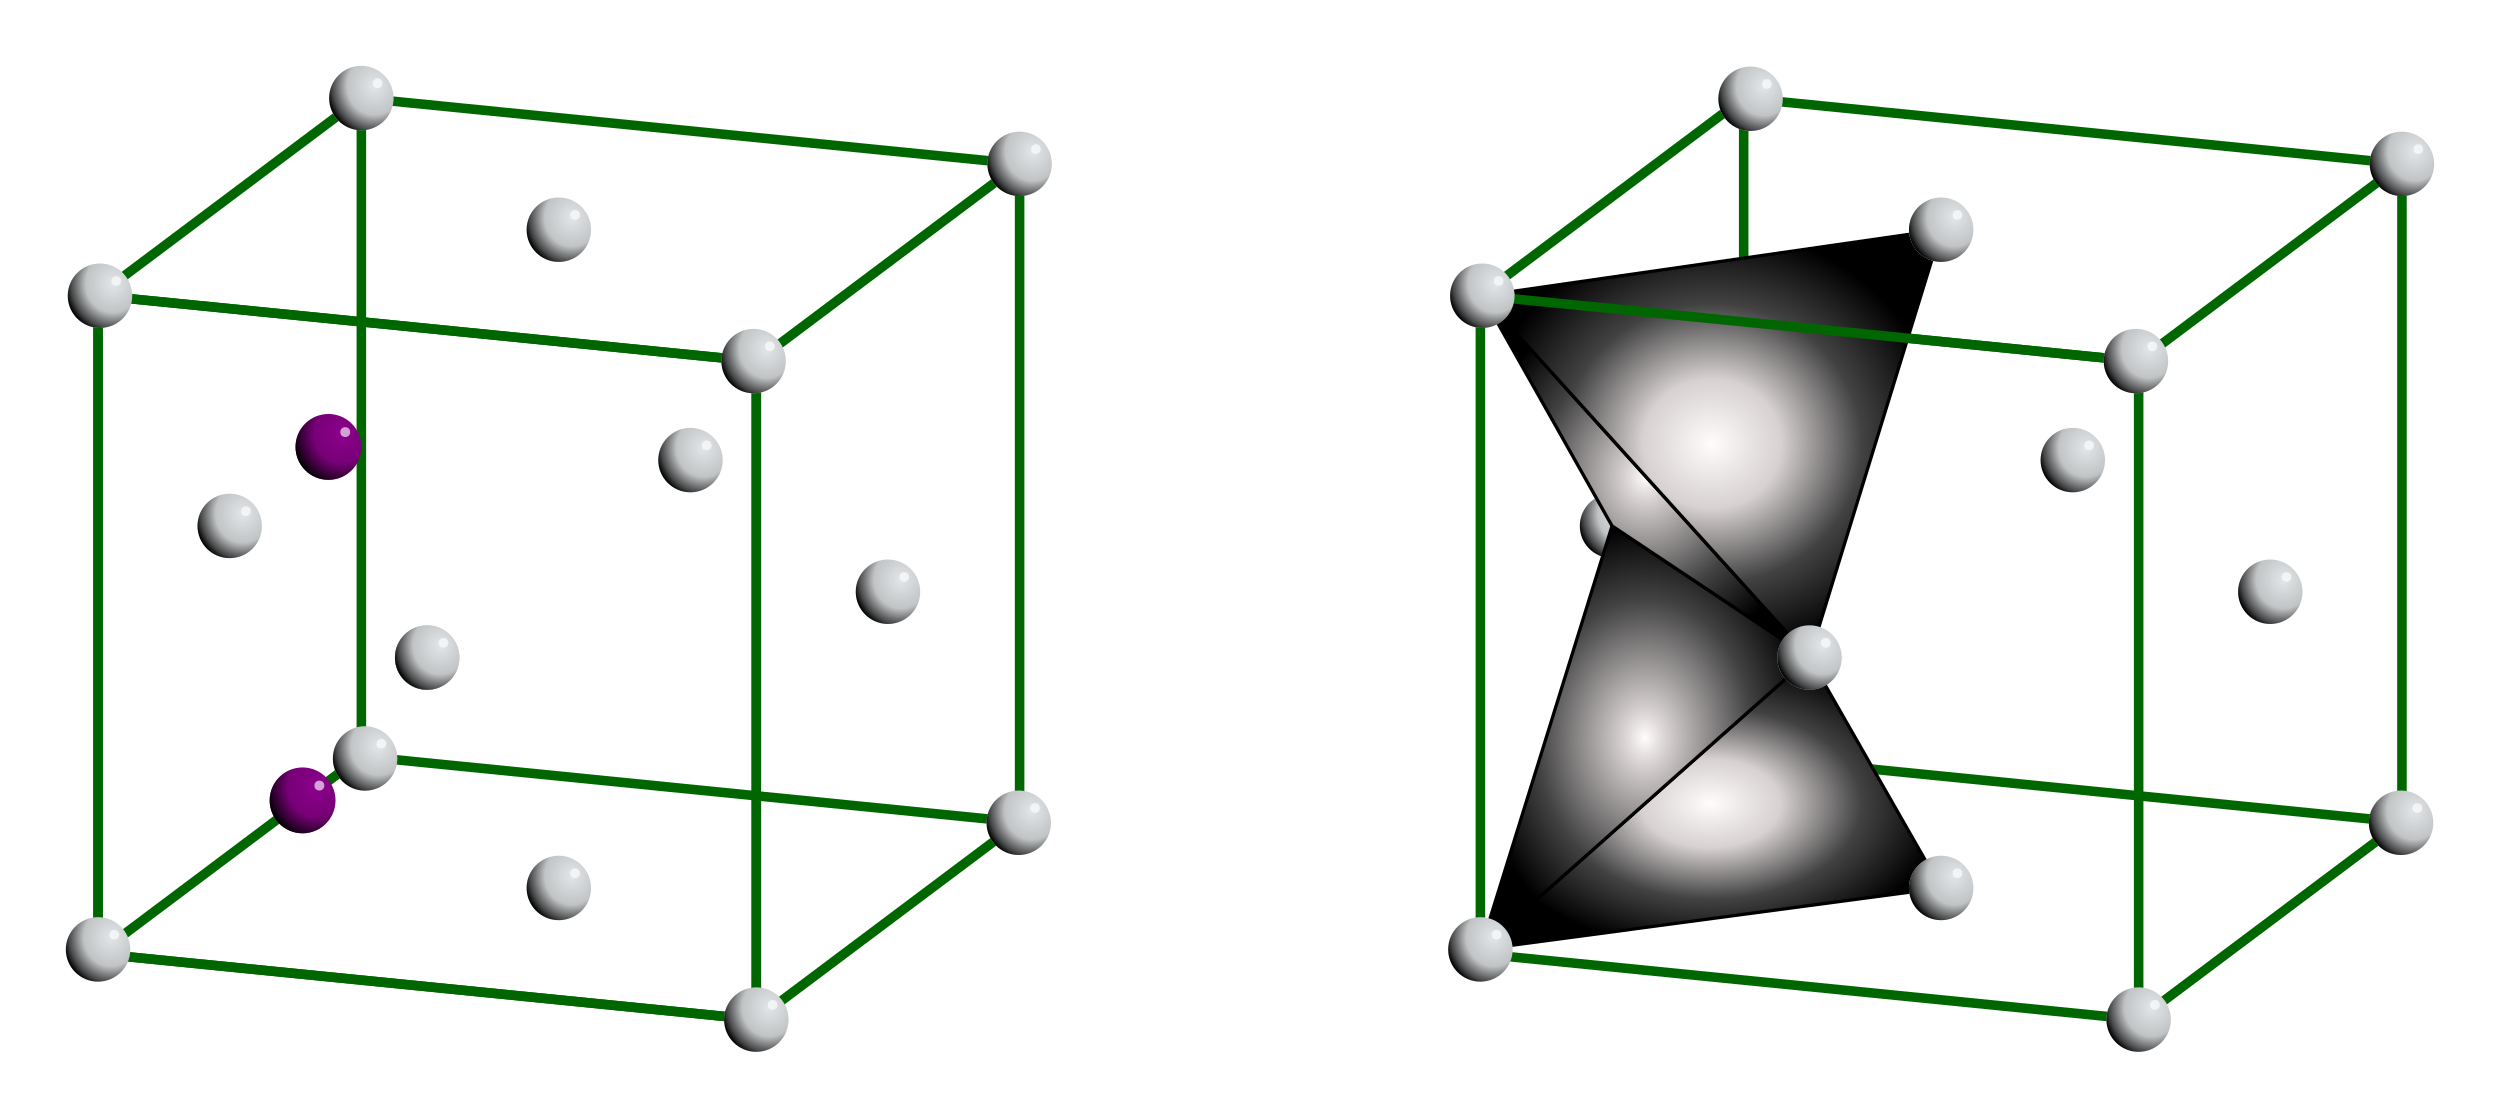 <svg xmlns="http://www.w3.org/2000/svg" xmlns:xlink="http://www.w3.org/1999/xlink" id="svg2" version="1.1" viewBox="0 0 759.583 339.583"><defs id="defs4"><linearGradient id="linearGradient4589-01"><stop id="stop4591-0" offset="0" style="stop-color:#000000;stop-opacity:0;"/><stop id="stop4595-6" offset="0.563" style="stop-color:#020202;stop-opacity:0.15;"/><stop style="stop-color:#000000;stop-opacity:0.685;" offset="0.867" id="stop4599-8"/><stop id="stop4597-54" offset="1" style="stop-color:#000000;stop-opacity:1;"/></linearGradient><filter id="filter4231-4" x="-0.484" width="1.967" y="-0.484" height="1.967" color-interpolation-filters="sRGB"><feGaussianBlur stdDeviation="0.605" id="feGaussianBlur4233-6"/></filter><linearGradient id="linearGradient5937"><stop id="stop5939" offset="0" style="stop-color:#fffcfc;stop-opacity:1;"/><stop style="stop-color:#d7d1d1;stop-opacity:1;" offset="0.3" id="stop5945"/><stop id="stop5947" offset="0.65" style="stop-color:#424242;stop-opacity:1;"/><stop id="stop5941" offset="1" style="stop-color:#000000;stop-opacity:1;"/></linearGradient><linearGradient id="linearGradient5951"><stop style="stop-color:#fffcfc;stop-opacity:1;" offset="0" id="stop5953"/><stop id="stop5955" offset="0.13" style="stop-color:#d7d1d1;stop-opacity:1;"/><stop style="stop-color:#424242;stop-opacity:1;" offset="0.65" id="stop5957"/><stop style="stop-color:#000000;stop-opacity:1;" offset="1" id="stop5959"/></linearGradient><radialGradient xlink:href="#linearGradient5937" id="radialGradient5848" cx="950.292" cy="782.762" fx="950.292" fy="782.762" r="70.208" gradientTransform="matrix(1,0,0,0.933,0,52.487)" gradientUnits="userSpaceOnUse"/><radialGradient xlink:href="#linearGradient5951" id="radialGradient5850" cx="930.292" cy="792.792" fx="930.292" fy="792.792" r="50.208" gradientTransform="matrix(1,0,0,1.105,0,-83.106)" gradientUnits="userSpaceOnUse"/><radialGradient xlink:href="#linearGradient5937" id="radialGradient5852" cx="950" cy="892.101" fx="950" fy="892.101" r="70.5" gradientTransform="matrix(1,0,0,0.636,0,324.722)" gradientUnits="userSpaceOnUse"/><radialGradient xlink:href="#linearGradient5951" id="radialGradient5854" cx="930" cy="872.101" fx="930" fy="872.101" r="50.5" gradientTransform="matrix(1,0,0,1.284,0,-247.61)" gradientUnits="userSpaceOnUse"/><radialGradient xlink:href="#linearGradient4589-01" id="radialGradient5880" gradientUnits="userSpaceOnUse" gradientTransform="matrix(1.469,-1.1856899e-7,1.2647359e-7,1.567,651.694,-200.696)" cx="214" cy="558.36" fx="214" fy="558.36" r="10"/><radialGradient xlink:href="#linearGradient4589-01" id="radialGradient5882" gradientUnits="userSpaceOnUse" gradientTransform="matrix(1.5,-1.210936e-7,1.2916651e-7,1.6,213,-113.614)" cx="214" cy="558.36" fx="214" fy="558.36" r="10"/><radialGradient xlink:href="#linearGradient4589-01" id="radialGradient5884" gradientUnits="userSpaceOnUse" gradientTransform="matrix(1.469,-1.1856899e-7,1.2647359e-7,1.567,229.609,-200.905)" cx="214" cy="558.36" fx="214" fy="558.36" r="10"/><radialGradient xlink:href="#linearGradient4589-01" id="radialGradient94" gradientUnits="userSpaceOnUse" gradientTransform="matrix(1.469,-1.1856899e-7,1.2647359e-7,1.567,570.193,-140.846)" cx="214" cy="558.36" fx="214" fy="558.36" r="10"/><radialGradient xlink:href="#linearGradient4589-01" id="radialGradient104" gradientUnits="userSpaceOnUse" gradientTransform="matrix(1.469,-1.1856899e-7,1.2647359e-7,1.567,768.787,-120.987)" cx="214" cy="558.36" fx="214" fy="558.36" r="10"/><radialGradient xlink:href="#linearGradient4589-01" id="radialGradient114" gradientUnits="userSpaceOnUse" gradientTransform="matrix(1.469,-1.1856899e-7,1.2647359e-7,1.567,669.609,-30.905)" cx="214" cy="558.36" fx="214" fy="558.36" r="10"/><radialGradient xlink:href="#linearGradient4589-01" id="radialGradient124" gradientUnits="userSpaceOnUse" gradientTransform="matrix(1.469,-1.1856899e-7,1.2647359e-7,1.567,709.609,-160.905)" cx="214" cy="558.36" fx="214" fy="558.36" r="10"/><radialGradient xlink:href="#linearGradient4589-01" id="radialGradient134" gradientUnits="userSpaceOnUse" gradientTransform="matrix(1.469,-1.1856899e-7,1.2647359e-7,1.567,709.609,39.095)" cx="214" cy="558.36" fx="214" fy="558.36" r="10"/><radialGradient xlink:href="#linearGradient4589-01" id="radialGradient144" gradientUnits="userSpaceOnUse" gradientTransform="matrix(1.469,-1.1856899e-7,1.2647359e-7,1.567,569.609,57.772)" cx="214" cy="558.36" fx="214" fy="558.36" r="10"/><radialGradient xlink:href="#linearGradient4589-01" id="radialGradient154" gradientUnits="userSpaceOnUse" gradientTransform="matrix(1.469,-1.1856899e-7,1.2647359e-7,1.567,249.609,-30.905)" cx="214" cy="558.36" fx="214" fy="558.36" r="10"/><radialGradient xlink:href="#linearGradient4589-01" id="radialGradient164" gradientUnits="userSpaceOnUse" gradientTransform="matrix(1.469,-1.1856899e-7,1.2647359e-7,1.567,349.609,79.095)" cx="214" cy="558.36" fx="214" fy="558.36" r="10"/><radialGradient xlink:href="#linearGradient4589-01" id="radialGradient174" gradientUnits="userSpaceOnUse" gradientTransform="matrix(1.469,-1.1856899e-7,1.2647359e-7,1.567,149.609,57.772)" cx="214" cy="558.36" fx="214" fy="558.36" r="10"/><radialGradient xlink:href="#linearGradient4589-01" id="radialGradient184" gradientUnits="userSpaceOnUse" gradientTransform="matrix(1.469,-1.1856899e-7,1.2647359e-7,1.567,150.194,-140.846)" cx="214" cy="558.36" fx="214" fy="558.36" r="10"/><radialGradient xlink:href="#linearGradient4589-01" id="radialGradient195" gradientUnits="userSpaceOnUse" gradientTransform="matrix(1.469,-1.1856899e-7,1.2647359e-7,1.567,348.787,-120.987)" cx="214" cy="558.36" fx="214" fy="558.36" r="10"/><radialGradient xlink:href="#linearGradient4589-01" id="radialGradient205" gradientUnits="userSpaceOnUse" gradientTransform="matrix(1.469,-1.1856899e-7,1.2647359e-7,1.567,189.609,-70.905)" cx="214" cy="558.36" fx="214" fy="558.36" r="10"/><radialGradient xlink:href="#linearGradient4589-01" id="radialGradient215" gradientUnits="userSpaceOnUse" gradientTransform="matrix(1.469,-1.1856899e-7,1.2647359e-7,1.567,289.609,-160.905)" cx="214" cy="558.36" fx="214" fy="558.36" r="10"/><radialGradient xlink:href="#linearGradient4589-01" id="radialGradient225" gradientUnits="userSpaceOnUse" gradientTransform="matrix(1.469,-1.1856899e-7,1.2647359e-7,1.567,289.609,39.095)" cx="214" cy="558.36" fx="214" fy="558.36" r="10"/><radialGradient xlink:href="#linearGradient4589-01" id="radialGradient235" gradientUnits="userSpaceOnUse" gradientTransform="matrix(1.469,-1.1856899e-7,1.2647359e-7,1.567,389.609,-50.905)" cx="214" cy="558.36" fx="214" fy="558.36" r="10"/><radialGradient xlink:href="#linearGradient4589-01" id="radialGradient245" gradientUnits="userSpaceOnUse" gradientTransform="matrix(1.469,-1.1856899e-7,1.2647359e-7,1.567,230.74,-0.253)" cx="214" cy="558.36" fx="214" fy="558.36" r="10"/><radialGradient xlink:href="#linearGradient4589-01" id="radialGradient255" gradientUnits="userSpaceOnUse" gradientTransform="matrix(1.5,-1.210936e-7,1.2916651e-7,1.6,205.141,-6.22)" cx="214" cy="558.36" fx="214" fy="558.36" r="10"/><radialGradient xlink:href="#linearGradient4589-01" id="radialGradient265" gradientUnits="userSpaceOnUse" gradientTransform="matrix(1.469,-1.1856899e-7,1.2647359e-7,1.567,429.347,19.292)" cx="214" cy="558.36" fx="214" fy="558.36" r="10"/><radialGradient xlink:href="#linearGradient4589-01" id="radialGradient275" gradientUnits="userSpaceOnUse" gradientTransform="matrix(1.469,-1.1856899e-7,1.2647359e-7,1.567,329.609,-90.905)" cx="214" cy="558.36" fx="214" fy="558.36" r="10"/><radialGradient xlink:href="#linearGradient4589-01" id="radialGradient285" gradientUnits="userSpaceOnUse" gradientTransform="matrix(1.469,-1.1856899e-7,1.2647359e-7,1.567,429.609,-180.905)" cx="214" cy="558.36" fx="214" fy="558.36" r="10"/><radialGradient xlink:href="#linearGradient4589-01" id="radialGradient295" gradientUnits="userSpaceOnUse" gradientTransform="matrix(1.469,-1.1856899e-7,1.2647359e-7,1.567,249.609,-30.905)" cx="214" cy="558.36" fx="214" fy="558.36" r="10"/><radialGradient xlink:href="#linearGradient4589-01" id="radialGradient305" gradientUnits="userSpaceOnUse" gradientTransform="matrix(1.469,-1.1856899e-7,1.2647359e-7,1.567,650.74,-0.253)" cx="214" cy="558.36" fx="214" fy="558.36" r="10"/><radialGradient xlink:href="#linearGradient4589-01" id="radialGradient315" gradientUnits="userSpaceOnUse" gradientTransform="matrix(1.469,-1.1856899e-7,1.2647359e-7,1.567,609.609,-70.905)" cx="214" cy="558.36" fx="214" fy="558.36" r="10"/><radialGradient xlink:href="#linearGradient4589-01" id="radialGradient325" gradientUnits="userSpaceOnUse" gradientTransform="matrix(1.469,-1.1856899e-7,1.2647359e-7,1.567,849.347,19.292)" cx="214" cy="558.36" fx="214" fy="558.36" r="10"/><radialGradient xlink:href="#linearGradient4589-01" id="radialGradient335" gradientUnits="userSpaceOnUse" gradientTransform="matrix(1.469,-1.1856899e-7,1.2647359e-7,1.567,769.609,79.095)" cx="214" cy="558.36" fx="214" fy="558.36" r="10"/><radialGradient xlink:href="#linearGradient4589-01" id="radialGradient345" gradientUnits="userSpaceOnUse" gradientTransform="matrix(1.469,-1.1856899e-7,1.2647359e-7,1.567,749.609,-90.905)" cx="214" cy="558.36" fx="214" fy="558.36" r="10"/><radialGradient xlink:href="#linearGradient4589-01" id="radialGradient355" gradientUnits="userSpaceOnUse" gradientTransform="matrix(1.469,-1.1856899e-7,1.2647359e-7,1.567,849.609,-180.905)" cx="214" cy="558.36" fx="214" fy="558.36" r="10"/><radialGradient xlink:href="#linearGradient4589-01" id="radialGradient365" gradientUnits="userSpaceOnUse" gradientTransform="matrix(1.469,-1.1856899e-7,1.2647359e-7,1.567,809.609,-50.905)" cx="214" cy="558.36" fx="214" fy="558.36" r="10"/></defs><defs id="defs32"><style id="style30">.coloredmF0{fill:#7BA0B7}.coloredm0{fill:#7BA0B7;stroke:#7BA0B7}.coloredmF1{fill:#E35205}.coloredmF1L{fill:#fdcfb7}.coloredmS1{stroke:#E35205}.coloredm1{fill:#E35205;stroke:#E35205}.coloredmF2{fill:#8c008c}.coloredmF2L{fill:#ff8cff}.coloredmS2{stroke:#8c008c}.coloredm2{fill:#8c008c;stroke:#8c008c}.coloredmF3{fill:#060}.coloredmF3L{fill:#6f6}.coloredmS3{stroke:#060}.coloredm3{fill:#060;stroke:#060}.coloredmS4{stroke:#5C6670}.coloredmS4L{stroke:#e3e6e8}.coloredmS4D{stroke:#394046}.coloredmF4{fill:#5C6670}.coloredmF4L{fill:#e3e6e8}.coloredmF4D{fill:#394046}.coloredm4{stroke:#5C6670;fill:#5C6670}.coloredmS5{stroke:#001489}.coloredmF5{fill:#001489}.coloredmF5L{fill:#bcc6ff}.coloredmF5D{fill:#00093d}.coloredm5{stroke:#001489;fill:#001489}.coloredmS6{stroke:#7b8fff}.coloredmF6{fill:#7b8fff}.coloredmF6L{fill:#fff}.coloredm6{stroke:#7b8fff;fill:#7b8fff}.coloredmS7{stroke:red}.coloredmF7{fill:red}.coloredmF7L{fill:#fff}.coloredm7{stroke:red;fill:red}.textAxis{font-size:32px;fill:#7BA0B7;writing-mode:lr-tb;font-family:"Liberation Sans",Arial,FreeSans,sans-serif}.textAnchorStart{text-anchor:start}.textAnchorMiddle{text-anchor:middle;text-align:center}.textAnchorEnd{text-anchor:end}.textArrowS{font-size:26px;writing-mode:lr-tb;font-family:"Liberation Sans",Arial,FreeSans,sans-serif}.textDescrS{font-size:23px;writing-mode:lr-tb;font-family:"Liberation Sans",Arial,FreeSans,sans-serif}.textDescrM{font-size:29px;writing-mode:lr-tb;font-family:"Liberation Sans",Arial,FreeSans,sans-serif}.textDescrX{font-size:35px;writing-mode:lr-tb;font-family:"Liberation Sans",Arial,FreeSans,sans-serif}.latex{stroke-width:0}.latex line{stroke-width:0.398}.axis{fill:#7BA0B7;stroke:#7BA0B7;stroke-width:3.5;marker-end:url(#OELAxis2Mend)}.axisMarker{fill:#7BA0B7;stroke:#7BA0B7;stroke-dasharray:0,0}.arrowF5EndM{marker-end:url(#OELArrowF5MSend);stroke-width:5px}.arrowMarkerS{stroke-dasharray:0,0}.arrow1StartEndS{marker-start:url(#OELArrowP1Sstart);marker-end:url(#OELArrowP1Send);stroke-width:1.2px}.arrow1EndS{marker-end:url(#OELArrowP1Send);stroke-width:1.2px}.arrow2StartEndS{marker-start:url(#OELArrowP2Sstart);marker-end:url(#OELArrowP2Send);stroke-width:1.2px}.arrow2EndS{marker-end:url(#OELArrowP2Send);stroke-width:1.2px}.arrow3StartEndS{marker-start:url(#OELArrowP3Sstart);marker-end:url(#OELArrowP3Send);stroke-width:1.2px}.arrow3EndS{marker-end:url(#OELArrowP3Send);stroke-width:1.2px}.arrow4StartEndS{marker-start:url(#OELArrowN1Sstart);marker-end:url(#OELArrowN1Send);stroke-width:1.2px}.arrow4EndS{marker-end:url(#OELArrowN1Send);stroke-width:1.2px}.arrow5StartEndS{marker-start:url(#OELArrowN2Sstart);marker-end:url(#OELArrowN2Send);stroke-width:1.2px}.arrow5EndS{marker-end:url(#OELArrowN2Send);stroke-width:1.2px}.curve01M{stroke-width:3.6px;fill:none}.genericpath01S{stroke-width:2.2px;stroke-linecap:round;stroke-linejoin:round;fill:none}.genericshape01S{stroke-width:2.2px;stroke-linecap:round;stroke-linejoin:round}.genericpath01M{stroke-width:2.9px;stroke-linecap:round;stroke-linejoin:round;fill:none}.genericshape01M{stroke-width:2.9px;stroke-linecap:round;stroke-linejoin:round}.genericpath01X{stroke-width:3.6px;stroke-linecap:round;stroke-linejoin:round;fill:none}.genericshape01X{stroke-width:3.6px;stroke-linecap:round;stroke-linejoin:round}.strokeDashed{stroke-dasharray:5.8,11.6}.strokeDashed2{stroke-dasharray:7,7,0.5,7}.strokeDashRotAxis{stroke-dasharray:7,4.6,0.5,4.6}.opacityObj05{opacity:0.5}</style></defs><g style="display:inline" id="layer2" transform="translate(-430.208,-647.971)"><path class="genericpath01M coloredmS3" d="m 880,737.762 0,200 m 80,-260 0,200 m 200,-180 0,200 m -80,60 0,-200 m -200,-20 200,20 80,-60 -200,-20 z m 0,200 200,20 80,-60 -200,-20 z" id="path3598"/><circle style="fill:#e3e6e8;stroke:none;stroke-width:0.979" r="9.792" cy="677.971" cx="962.085" id="path3651-8" class="coloredmF4L"/><circle r="9.792" cy="677.971" cx="962.085" style="color:#000000;display:inline;overflow:visible;visibility:visible;fill:url(#radialGradient5880);fill-opacity:1;fill-rule:nonzero;stroke:none;stroke-width:0.979;marker:none;enable-background:accumulate" id="path3653-0"/><circle r="1.5" cy="558.86" cx="215.5" style="color:#000000;display:inline;overflow:visible;visibility:visible;opacity:0.795;fill:#ffffff;fill-opacity:1;fill-rule:nonzero;stroke:none;stroke-width:1;marker:none;filter:url(#filter4231-4);enable-background:accumulate" id="path3655-7" transform="matrix(0.979,0,0,0.979,756.071,126.356)"/><circle style="fill:#e3e6e8;stroke:none;stroke-width:0.979" r="9.792" cy="827.762" cx="1120" class="coloredmF4L" id="path357"/><circle r="9.792" cy="827.762" cx="1120" id="path359" style="color:#000000;display:inline;overflow:visible;visibility:visible;fill:url(#radialGradient365);fill-opacity:1;fill-rule:nonzero;stroke:none;stroke-width:0.979;marker:none;enable-background:accumulate"/><circle r="1.5" cy="558.86" cx="215.5" transform="matrix(0.979,0,0,0.979,913.986,276.148)" id="path361" style="color:#000000;display:inline;overflow:visible;visibility:visible;opacity:0.795;fill:#ffffff;fill-opacity:1;fill-rule:nonzero;stroke:none;stroke-width:1;marker:none;filter:url(#filter4231-4);enable-background:accumulate"/><circle style="fill:#e3e6e8;stroke:none;stroke-width:0.979" r="9.792" cy="697.762" cx="1160" class="coloredmF4L" id="path347"/><circle r="9.792" cy="697.762" cx="1160" id="path349" style="color:#000000;display:inline;overflow:visible;visibility:visible;fill:url(#radialGradient355);fill-opacity:1;fill-rule:nonzero;stroke:none;stroke-width:0.979;marker:none;enable-background:accumulate"/><circle r="1.5" cy="558.86" cx="215.5" transform="matrix(0.979,0,0,0.979,953.986,146.148)" id="path351" style="color:#000000;display:inline;overflow:visible;visibility:visible;opacity:0.795;fill:#ffffff;fill-opacity:1;fill-rule:nonzero;stroke:none;stroke-width:1;marker:none;filter:url(#filter4231-4);enable-background:accumulate"/><circle style="fill:#e3e6e8;stroke:none;stroke-width:0.979" r="9.792" cy="787.762" cx="1060" class="coloredmF4L" id="path337"/><circle r="9.792" cy="787.762" cx="1060" id="path339" style="color:#000000;display:inline;overflow:visible;visibility:visible;fill:url(#radialGradient345);fill-opacity:1;fill-rule:nonzero;stroke:none;stroke-width:0.979;marker:none;enable-background:accumulate"/><circle r="1.5" cy="558.86" cx="215.5" transform="matrix(0.979,0,0,0.979,853.986,236.148)" id="path341" style="color:#000000;display:inline;overflow:visible;visibility:visible;opacity:0.795;fill:#ffffff;fill-opacity:1;fill-rule:nonzero;stroke:none;stroke-width:1;marker:none;filter:url(#filter4231-4);enable-background:accumulate"/><circle style="fill:#e3e6e8;stroke:none;stroke-width:0.979" r="9.792" cy="957.762" cx="1080" class="coloredmF4L" id="path327"/><circle r="9.792" cy="957.762" cx="1080" id="path329" style="color:#000000;display:inline;overflow:visible;visibility:visible;fill:url(#radialGradient335);fill-opacity:1;fill-rule:nonzero;stroke:none;stroke-width:0.979;marker:none;enable-background:accumulate"/><circle r="1.5" cy="558.86" cx="215.5" transform="matrix(0.979,0,0,0.979,873.986,406.148)" id="path331" style="color:#000000;display:inline;overflow:visible;visibility:visible;opacity:0.795;fill:#ffffff;fill-opacity:1;fill-rule:nonzero;stroke:none;stroke-width:1;marker:none;filter:url(#filter4231-4);enable-background:accumulate"/><circle style="fill:#e3e6e8;stroke:none;stroke-width:0.979" r="9.792" cy="897.959" cx="1159.738" class="coloredmF4L" id="path317"/><circle r="9.792" cy="897.959" cx="1159.738" id="path319" style="color:#000000;display:inline;overflow:visible;visibility:visible;fill:url(#radialGradient325);fill-opacity:1;fill-rule:nonzero;stroke:none;stroke-width:0.979;marker:none;enable-background:accumulate"/><circle r="1.5" cy="558.86" cx="215.5" transform="matrix(0.979,0,0,0.979,953.724,346.344)" id="path321" style="color:#000000;display:inline;overflow:visible;visibility:visible;opacity:0.795;fill:#ffffff;fill-opacity:1;fill-rule:nonzero;stroke:none;stroke-width:1;marker:none;filter:url(#filter4231-4);enable-background:accumulate"/><circle style="fill:#e3e6e8;stroke:none;stroke-width:0.979" r="9.792" cy="807.762" cx="920" class="coloredmF4L" id="path307"/><circle r="9.792" cy="807.762" cx="920" id="path309" style="color:#000000;display:inline;overflow:visible;visibility:visible;fill:url(#radialGradient315);fill-opacity:1;fill-rule:nonzero;stroke:none;stroke-width:0.979;marker:none;enable-background:accumulate"/><circle r="1.5" cy="558.86" cx="215.5" transform="matrix(0.979,0,0,0.979,713.986,256.148)" id="path311" style="color:#000000;display:inline;overflow:visible;visibility:visible;opacity:0.795;fill:#ffffff;fill-opacity:1;fill-rule:nonzero;stroke:none;stroke-width:1;marker:none;filter:url(#filter4231-4);enable-background:accumulate"/><circle style="fill:#e3e6e8;stroke:none;stroke-width:0.979" r="9.792" cy="878.414" cx="961.131" class="coloredmF4L" id="path297"/><circle r="9.792" cy="878.414" cx="961.131" id="path299" style="color:#000000;display:inline;overflow:visible;visibility:visible;fill:url(#radialGradient305);fill-opacity:1;fill-rule:nonzero;stroke:none;stroke-width:0.979;marker:none;enable-background:accumulate"/><circle r="1.5" cy="558.86" cx="215.5" transform="matrix(0.979,0,0,0.979,755.118,326.799)" id="path301" style="color:#000000;display:inline;overflow:visible;visibility:visible;opacity:0.795;fill:#ffffff;fill-opacity:1;fill-rule:nonzero;stroke:none;stroke-width:1;marker:none;filter:url(#filter4231-4);enable-background:accumulate"/><path id="path5773" d="m 460,737.762 0,200 m 80,-260 0,200 m 200,-180 0,200 m -80,60 0,-200 m -200,-20 200,20 80,-60 -200,-20 z m 0,200 200,20 80,-60 -200,-20 z" class="genericpath01M coloredmS3"/><circle style="fill:#8c008c;stroke:none" r="10" cy="783.762" cx="530" id="path5777" class="coloredmF2"/><circle r="10" cy="783.762" cx="530" style="color:#000000;display:inline;overflow:visible;visibility:visible;fill:url(#radialGradient5882);fill-opacity:1;fill-rule:nonzero;stroke:none;stroke-width:1;marker:none;enable-background:accumulate" id="path5779"/><circle r="1.5" cy="779.262" cx="535.1" style="color:#000000;display:inline;overflow:visible;visibility:visible;opacity:0.795;fill:#ffffff;fill-opacity:1;fill-rule:nonzero;stroke:none;stroke-width:1;marker:none;filter:url(#filter4231-4);enable-background:accumulate" id="path5781"/><circle style="fill:#e3e6e8;stroke:none;stroke-width:0.979" r="9.792" cy="677.762" cx="540" class="coloredmF4L" id="path5785"/><circle r="9.792" cy="677.762" cx="540" id="path5787" style="color:#000000;display:inline;overflow:visible;visibility:visible;fill:url(#radialGradient5884);fill-opacity:1;fill-rule:nonzero;stroke:none;stroke-width:0.979;marker:none;enable-background:accumulate"/><circle r="1.5" cy="558.86" cx="215.5" transform="matrix(0.979,0,0,0.979,333.986,126.148)" id="path5789" style="color:#000000;display:inline;overflow:visible;visibility:visible;opacity:0.795;fill:#ffffff;fill-opacity:1;fill-rule:nonzero;stroke:none;stroke-width:1;marker:none;filter:url(#filter4231-4);enable-background:accumulate"/><circle style="fill:#e3e6e8;stroke:none;stroke-width:0.979" r="9.792" cy="847.762" cx="560" id="path287" class="coloredmF4L"/><circle r="9.792" cy="847.762" cx="560" style="color:#000000;display:inline;overflow:visible;visibility:visible;fill:url(#radialGradient295);fill-opacity:1;fill-rule:nonzero;stroke:none;stroke-width:0.979;marker:none;enable-background:accumulate" id="path289"/><circle r="1.5" cy="558.86" cx="215.5" style="color:#000000;display:inline;overflow:visible;visibility:visible;opacity:0.795;fill:#ffffff;fill-opacity:1;fill-rule:nonzero;stroke:none;stroke-width:1;marker:none;filter:url(#filter4231-4);enable-background:accumulate" id="path291" transform="matrix(0.979,0,0,0.979,353.986,296.148)"/><circle style="fill:#e3e6e8;stroke:none;stroke-width:0.979" r="9.792" cy="697.762" cx="740" id="path277" class="coloredmF4L"/><circle r="9.792" cy="697.762" cx="740" style="color:#000000;display:inline;overflow:visible;visibility:visible;fill:url(#radialGradient285);fill-opacity:1;fill-rule:nonzero;stroke:none;stroke-width:0.979;marker:none;enable-background:accumulate" id="path279"/><circle r="1.5" cy="558.86" cx="215.5" style="color:#000000;display:inline;overflow:visible;visibility:visible;opacity:0.795;fill:#ffffff;fill-opacity:1;fill-rule:nonzero;stroke:none;stroke-width:1;marker:none;filter:url(#filter4231-4);enable-background:accumulate" id="path281" transform="matrix(0.979,0,0,0.979,533.986,146.148)"/><circle style="fill:#e3e6e8;stroke:none;stroke-width:0.979" r="9.792" cy="787.762" cx="640" id="path267" class="coloredmF4L"/><circle r="9.792" cy="787.762" cx="640" style="color:#000000;display:inline;overflow:visible;visibility:visible;fill:url(#radialGradient275);fill-opacity:1;fill-rule:nonzero;stroke:none;stroke-width:0.979;marker:none;enable-background:accumulate" id="path269"/><circle r="1.5" cy="558.86" cx="215.5" style="color:#000000;display:inline;overflow:visible;visibility:visible;opacity:0.795;fill:#ffffff;fill-opacity:1;fill-rule:nonzero;stroke:none;stroke-width:1;marker:none;filter:url(#filter4231-4);enable-background:accumulate" id="path271" transform="matrix(0.979,0,0,0.979,433.986,236.148)"/><circle style="fill:#e3e6e8;stroke:none;stroke-width:0.979" r="9.792" cy="897.959" cx="739.738" id="path257" class="coloredmF4L"/><circle r="9.792" cy="897.959" cx="739.738" style="color:#000000;display:inline;overflow:visible;visibility:visible;fill:url(#radialGradient265);fill-opacity:1;fill-rule:nonzero;stroke:none;stroke-width:0.979;marker:none;enable-background:accumulate" id="path259"/><circle r="1.5" cy="558.86" cx="215.5" style="color:#000000;display:inline;overflow:visible;visibility:visible;opacity:0.795;fill:#ffffff;fill-opacity:1;fill-rule:nonzero;stroke:none;stroke-width:1;marker:none;filter:url(#filter4231-4);enable-background:accumulate" id="path261" transform="matrix(0.979,0,0,0.979,533.724,346.344)"/><circle style="fill:#8c008c;stroke:none" r="10" cy="891.156" cx="522.142" class="coloredmF2" id="path247"/><circle r="10" cy="891.156" cx="522.142" id="path249" style="color:#000000;display:inline;overflow:visible;visibility:visible;fill:url(#radialGradient255);fill-opacity:1;fill-rule:nonzero;stroke:none;stroke-width:1;marker:none;enable-background:accumulate"/><circle r="1.5" cy="886.656" cx="527.242" id="path251" style="color:#000000;display:inline;overflow:visible;visibility:visible;opacity:0.795;fill:#ffffff;fill-opacity:1;fill-rule:nonzero;stroke:none;stroke-width:1;marker:none;filter:url(#filter4231-4);enable-background:accumulate"/><circle style="fill:#e3e6e8;stroke:none;stroke-width:0.979" r="9.792" cy="878.414" cx="541.131" id="path237" class="coloredmF4L"/><circle r="9.792" cy="878.414" cx="541.131" style="color:#000000;display:inline;overflow:visible;visibility:visible;fill:url(#radialGradient245);fill-opacity:1;fill-rule:nonzero;stroke:none;stroke-width:0.979;marker:none;enable-background:accumulate" id="path239"/><circle r="1.5" cy="558.86" cx="215.5" style="color:#000000;display:inline;overflow:visible;visibility:visible;opacity:0.795;fill:#ffffff;fill-opacity:1;fill-rule:nonzero;stroke:none;stroke-width:1;marker:none;filter:url(#filter4231-4);enable-background:accumulate" id="path241" transform="matrix(0.979,0,0,0.979,335.118,326.799)"/><circle style="fill:#e3e6e8;stroke:none;stroke-width:0.979" r="9.792" cy="827.762" cx="700" id="path227" class="coloredmF4L"/><circle r="9.792" cy="827.762" cx="700" style="color:#000000;display:inline;overflow:visible;visibility:visible;fill:url(#radialGradient235);fill-opacity:1;fill-rule:nonzero;stroke:none;stroke-width:0.979;marker:none;enable-background:accumulate" id="path229"/><circle r="1.5" cy="558.86" cx="215.5" style="color:#000000;display:inline;overflow:visible;visibility:visible;opacity:0.795;fill:#ffffff;fill-opacity:1;fill-rule:nonzero;stroke:none;stroke-width:1;marker:none;filter:url(#filter4231-4);enable-background:accumulate" id="path231" transform="matrix(0.979,0,0,0.979,493.986,276.148)"/><circle style="fill:#e3e6e8;stroke:none;stroke-width:0.979" r="9.792" cy="917.762" cx="600" id="path217" class="coloredmF4L"/><circle r="9.792" cy="917.762" cx="600" style="color:#000000;display:inline;overflow:visible;visibility:visible;fill:url(#radialGradient225);fill-opacity:1;fill-rule:nonzero;stroke:none;stroke-width:0.979;marker:none;enable-background:accumulate" id="path219"/><circle r="1.5" cy="558.86" cx="215.5" style="color:#000000;display:inline;overflow:visible;visibility:visible;opacity:0.795;fill:#ffffff;fill-opacity:1;fill-rule:nonzero;stroke:none;stroke-width:1;marker:none;filter:url(#filter4231-4);enable-background:accumulate" id="path221" transform="matrix(0.979,0,0,0.979,393.986,366.148)"/><circle style="fill:#e3e6e8;stroke:none;stroke-width:0.979" r="9.792" cy="717.762" cx="600" id="path207" class="coloredmF4L"/><circle r="9.792" cy="717.762" cx="600" style="color:#000000;display:inline;overflow:visible;visibility:visible;fill:url(#radialGradient215);fill-opacity:1;fill-rule:nonzero;stroke:none;stroke-width:0.979;marker:none;enable-background:accumulate" id="path209"/><circle r="1.5" cy="558.86" cx="215.5" style="color:#000000;display:inline;overflow:visible;visibility:visible;opacity:0.795;fill:#ffffff;fill-opacity:1;fill-rule:nonzero;stroke:none;stroke-width:1;marker:none;filter:url(#filter4231-4);enable-background:accumulate" id="path211" transform="matrix(0.979,0,0,0.979,393.986,166.148)"/><circle style="fill:#e3e6e8;stroke:none;stroke-width:0.979" r="9.792" cy="807.762" cx="500" id="path197" class="coloredmF4L"/><circle r="9.792" cy="807.762" cx="500" style="color:#000000;display:inline;overflow:visible;visibility:visible;fill:url(#radialGradient205);fill-opacity:1;fill-rule:nonzero;stroke:none;stroke-width:0.979;marker:none;enable-background:accumulate" id="path199"/><circle r="1.5" cy="558.86" cx="215.5" style="color:#000000;display:inline;overflow:visible;visibility:visible;opacity:0.795;fill:#ffffff;fill-opacity:1;fill-rule:nonzero;stroke:none;stroke-width:1;marker:none;filter:url(#filter4231-4);enable-background:accumulate" id="path201" transform="matrix(0.979,0,0,0.979,293.986,256.147)"/><path class="genericpath01M coloredmS3" id="path5965" d="m 460,937.762 200,20 0,-200 -200,-20 z"/><circle style="fill:#e3e6e8;stroke:none;stroke-width:0.979" r="9.792" cy="757.68" cx="659.178" id="path186" class="coloredmF4L"/><circle r="9.792" cy="757.68" cx="659.178" style="color:#000000;display:inline;overflow:visible;visibility:visible;fill:url(#radialGradient195);fill-opacity:1;fill-rule:nonzero;stroke:none;stroke-width:0.979;marker:none;enable-background:accumulate" id="path188"/><circle r="1.5" cy="558.86" cx="215.5" style="color:#000000;display:inline;overflow:visible;visibility:visible;opacity:0.795;fill:#ffffff;fill-opacity:1;fill-rule:nonzero;stroke:none;stroke-width:1;marker:none;filter:url(#filter4231-4);enable-background:accumulate" id="path190" transform="matrix(0.979,0,0,0.979,453.165,206.065)"/><circle style="fill:#e3e6e8;stroke:none;stroke-width:0.979" r="9.792" cy="737.821" cx="460.585" id="path176" class="coloredmF4L"/><circle r="9.792" cy="737.821" cx="460.585" style="color:#000000;display:inline;overflow:visible;visibility:visible;fill:url(#radialGradient184);fill-opacity:1;fill-rule:nonzero;stroke:none;stroke-width:0.979;marker:none;enable-background:accumulate" id="path178"/><circle r="1.5" cy="558.86" cx="215.5" style="color:#000000;display:inline;overflow:visible;visibility:visible;opacity:0.795;fill:#ffffff;fill-opacity:1;fill-rule:nonzero;stroke:none;stroke-width:1;marker:none;filter:url(#filter4231-4);enable-background:accumulate" id="path180" transform="matrix(0.979,0,0,0.979,254.571,186.206)"/><circle style="fill:#e3e6e8;stroke:none;stroke-width:0.979" r="9.792" cy="936.439" cx="460" id="path166" class="coloredmF4L"/><circle r="9.792" cy="936.439" cx="460" style="color:#000000;display:inline;overflow:visible;visibility:visible;fill:url(#radialGradient174);fill-opacity:1;fill-rule:nonzero;stroke:none;stroke-width:0.979;marker:none;enable-background:accumulate" id="path168"/><circle r="1.5" cy="558.86" cx="215.5" style="color:#000000;display:inline;overflow:visible;visibility:visible;opacity:0.795;fill:#ffffff;fill-opacity:1;fill-rule:nonzero;stroke:none;stroke-width:1;marker:none;filter:url(#filter4231-4);enable-background:accumulate" id="path170" transform="matrix(0.979,0,0,0.979,253.986,384.824)"/><circle style="fill:#e3e6e8;stroke:none;stroke-width:0.979" r="9.792" cy="957.762" cx="660" id="path156" class="coloredmF4L"/><circle r="9.792" cy="957.762" cx="660" style="color:#000000;display:inline;overflow:visible;visibility:visible;fill:url(#radialGradient164);fill-opacity:1;fill-rule:nonzero;stroke:none;stroke-width:0.979;marker:none;enable-background:accumulate" id="path158"/><circle r="1.5" cy="558.86" cx="215.5" style="color:#000000;display:inline;overflow:visible;visibility:visible;opacity:0.795;fill:#ffffff;fill-opacity:1;fill-rule:nonzero;stroke:none;stroke-width:1;marker:none;filter:url(#filter4231-4);enable-background:accumulate" id="path160" transform="matrix(0.979,0,0,0.979,453.986,406.148)"/><circle style="fill:#e3e6e8;stroke:none;stroke-width:0.979" r="9.792" cy="847.762" cx="560" id="path146" class="coloredmF4L"/><circle r="9.792" cy="847.762" cx="560" style="color:#000000;display:inline;overflow:visible;visibility:visible;fill:url(#radialGradient154);fill-opacity:1;fill-rule:nonzero;stroke:none;stroke-width:0.979;marker:none;enable-background:accumulate" id="path148"/><circle r="1.5" cy="558.86" cx="215.5" style="color:#000000;display:inline;overflow:visible;visibility:visible;opacity:0.795;fill:#ffffff;fill-opacity:1;fill-rule:nonzero;stroke:none;stroke-width:1;marker:none;filter:url(#filter4231-4);enable-background:accumulate" id="path150" transform="matrix(0.979,0,0,0.979,353.986,296.148)"/><path style="fill:url(#radialGradient5852);stroke:#000000;stroke-width:1px;stroke-linecap:butt;stroke-linejoin:miter;stroke-opacity:1" d="M 880,936.439 1020,917.762 980,847.762 z" id="path5840"/><path style="fill:url(#radialGradient5854);stroke:#000000;stroke-width:1px;stroke-linecap:butt;stroke-linejoin:miter;stroke-opacity:1" d="m 920,807.762 60,40 -100,88.676 z" id="path5842"/><path style="fill:url(#radialGradient5850);stroke:#000000;stroke-width:1px;stroke-linecap:butt;stroke-linejoin:miter;stroke-opacity:1" d="M 920,807.762 880.585,737.821 980,847.762 z" id="path5844"/><path style="fill:url(#radialGradient5848);stroke:#000000;stroke-width:1px;stroke-linecap:butt;stroke-linejoin:miter;stroke-opacity:1" d="m 980,847.762 40,-130 -139.415,20.058 z" id="path5846"/><circle style="fill:#e3e6e8;stroke:none;stroke-width:0.979" r="9.792" cy="936.439" cx="880" class="coloredmF4L" id="path136"/><circle r="9.792" cy="936.439" cx="880" id="path138" style="color:#000000;display:inline;overflow:visible;visibility:visible;fill:url(#radialGradient144);fill-opacity:1;fill-rule:nonzero;stroke:none;stroke-width:0.979;marker:none;enable-background:accumulate"/><circle r="1.5" cy="558.86" cx="215.5" transform="matrix(0.979,0,0,0.979,673.986,384.824)" id="path140" style="color:#000000;display:inline;overflow:visible;visibility:visible;opacity:0.795;fill:#ffffff;fill-opacity:1;fill-rule:nonzero;stroke:none;stroke-width:1;marker:none;filter:url(#filter4231-4);enable-background:accumulate"/><circle style="fill:#e3e6e8;stroke:none;stroke-width:0.979" r="9.792" cy="917.762" cx="1020" class="coloredmF4L" id="path126"/><circle r="9.792" cy="917.762" cx="1020" id="path128" style="color:#000000;display:inline;overflow:visible;visibility:visible;fill:url(#radialGradient134);fill-opacity:1;fill-rule:nonzero;stroke:none;stroke-width:0.979;marker:none;enable-background:accumulate"/><circle r="1.5" cy="558.86" cx="215.5" transform="matrix(0.979,0,0,0.979,813.986,366.148)" id="path130" style="color:#000000;display:inline;overflow:visible;visibility:visible;opacity:0.795;fill:#ffffff;fill-opacity:1;fill-rule:nonzero;stroke:none;stroke-width:1;marker:none;filter:url(#filter4231-4);enable-background:accumulate"/><circle style="fill:#e3e6e8;stroke:none;stroke-width:0.979" r="9.792" cy="717.762" cx="1020" class="coloredmF4L" id="path116"/><circle r="9.792" cy="717.762" cx="1020" id="path118" style="color:#000000;display:inline;overflow:visible;visibility:visible;fill:url(#radialGradient124);fill-opacity:1;fill-rule:nonzero;stroke:none;stroke-width:0.979;marker:none;enable-background:accumulate"/><circle r="1.5" cy="558.86" cx="215.5" transform="matrix(0.979,0,0,0.979,813.986,166.148)" id="path120" style="color:#000000;display:inline;overflow:visible;visibility:visible;opacity:0.795;fill:#ffffff;fill-opacity:1;fill-rule:nonzero;stroke:none;stroke-width:1;marker:none;filter:url(#filter4231-4);enable-background:accumulate"/><circle style="fill:#e3e6e8;stroke:none;stroke-width:0.979" r="9.792" cy="847.762" cx="980" class="coloredmF4L" id="path106"/><circle r="9.792" cy="847.762" cx="980" id="path108" style="color:#000000;display:inline;overflow:visible;visibility:visible;fill:url(#radialGradient114);fill-opacity:1;fill-rule:nonzero;stroke:none;stroke-width:0.979;marker:none;enable-background:accumulate"/><circle r="1.5" cy="558.86" cx="215.5" transform="matrix(0.979,0,0,0.979,773.986,296.148)" id="path110" style="color:#000000;display:inline;overflow:visible;visibility:visible;opacity:0.795;fill:#ffffff;fill-opacity:1;fill-rule:nonzero;stroke:none;stroke-width:1;marker:none;filter:url(#filter4231-4);enable-background:accumulate"/><path id="path4825" d="m 880,737.762 200,20 z" class="genericpath01M coloredmS3"/><circle style="fill:#e3e6e8;stroke:none;stroke-width:0.979" r="9.792" cy="757.68" cx="1079.178" class="coloredmF4L" id="path96"/><circle r="9.792" cy="757.68" cx="1079.178" id="path98" style="color:#000000;display:inline;overflow:visible;visibility:visible;fill:url(#radialGradient104);fill-opacity:1;fill-rule:nonzero;stroke:none;stroke-width:0.979;marker:none;enable-background:accumulate"/><circle r="1.5" cy="558.86" cx="215.5" transform="matrix(0.979,0,0,0.979,873.165,206.065)" id="path100" style="color:#000000;display:inline;overflow:visible;visibility:visible;opacity:0.795;fill:#ffffff;fill-opacity:1;fill-rule:nonzero;stroke:none;stroke-width:1;marker:none;filter:url(#filter4231-4);enable-background:accumulate"/><circle style="fill:#e3e6e8;stroke:none;stroke-width:0.979" r="9.792" cy="737.821" cx="880.585" class="coloredmF4L" id="path86"/><circle r="9.792" cy="737.821" cx="880.585" id="path88" style="color:#000000;display:inline;overflow:visible;visibility:visible;fill:url(#radialGradient94);fill-opacity:1;fill-rule:nonzero;stroke:none;stroke-width:0.979;marker:none;enable-background:accumulate"/><circle r="1.5" cy="558.86" cx="215.5" transform="matrix(0.979,0,0,0.979,674.571,186.206)" id="path90" style="color:#000000;display:inline;overflow:visible;visibility:visible;opacity:0.795;fill:#ffffff;fill-opacity:1;fill-rule:nonzero;stroke:none;stroke-width:1;marker:none;filter:url(#filter4231-4);enable-background:accumulate"/></g><switch id="switch190" transform="translate(-430.208,-647.971)"><g id="g192"/></switch></svg>
